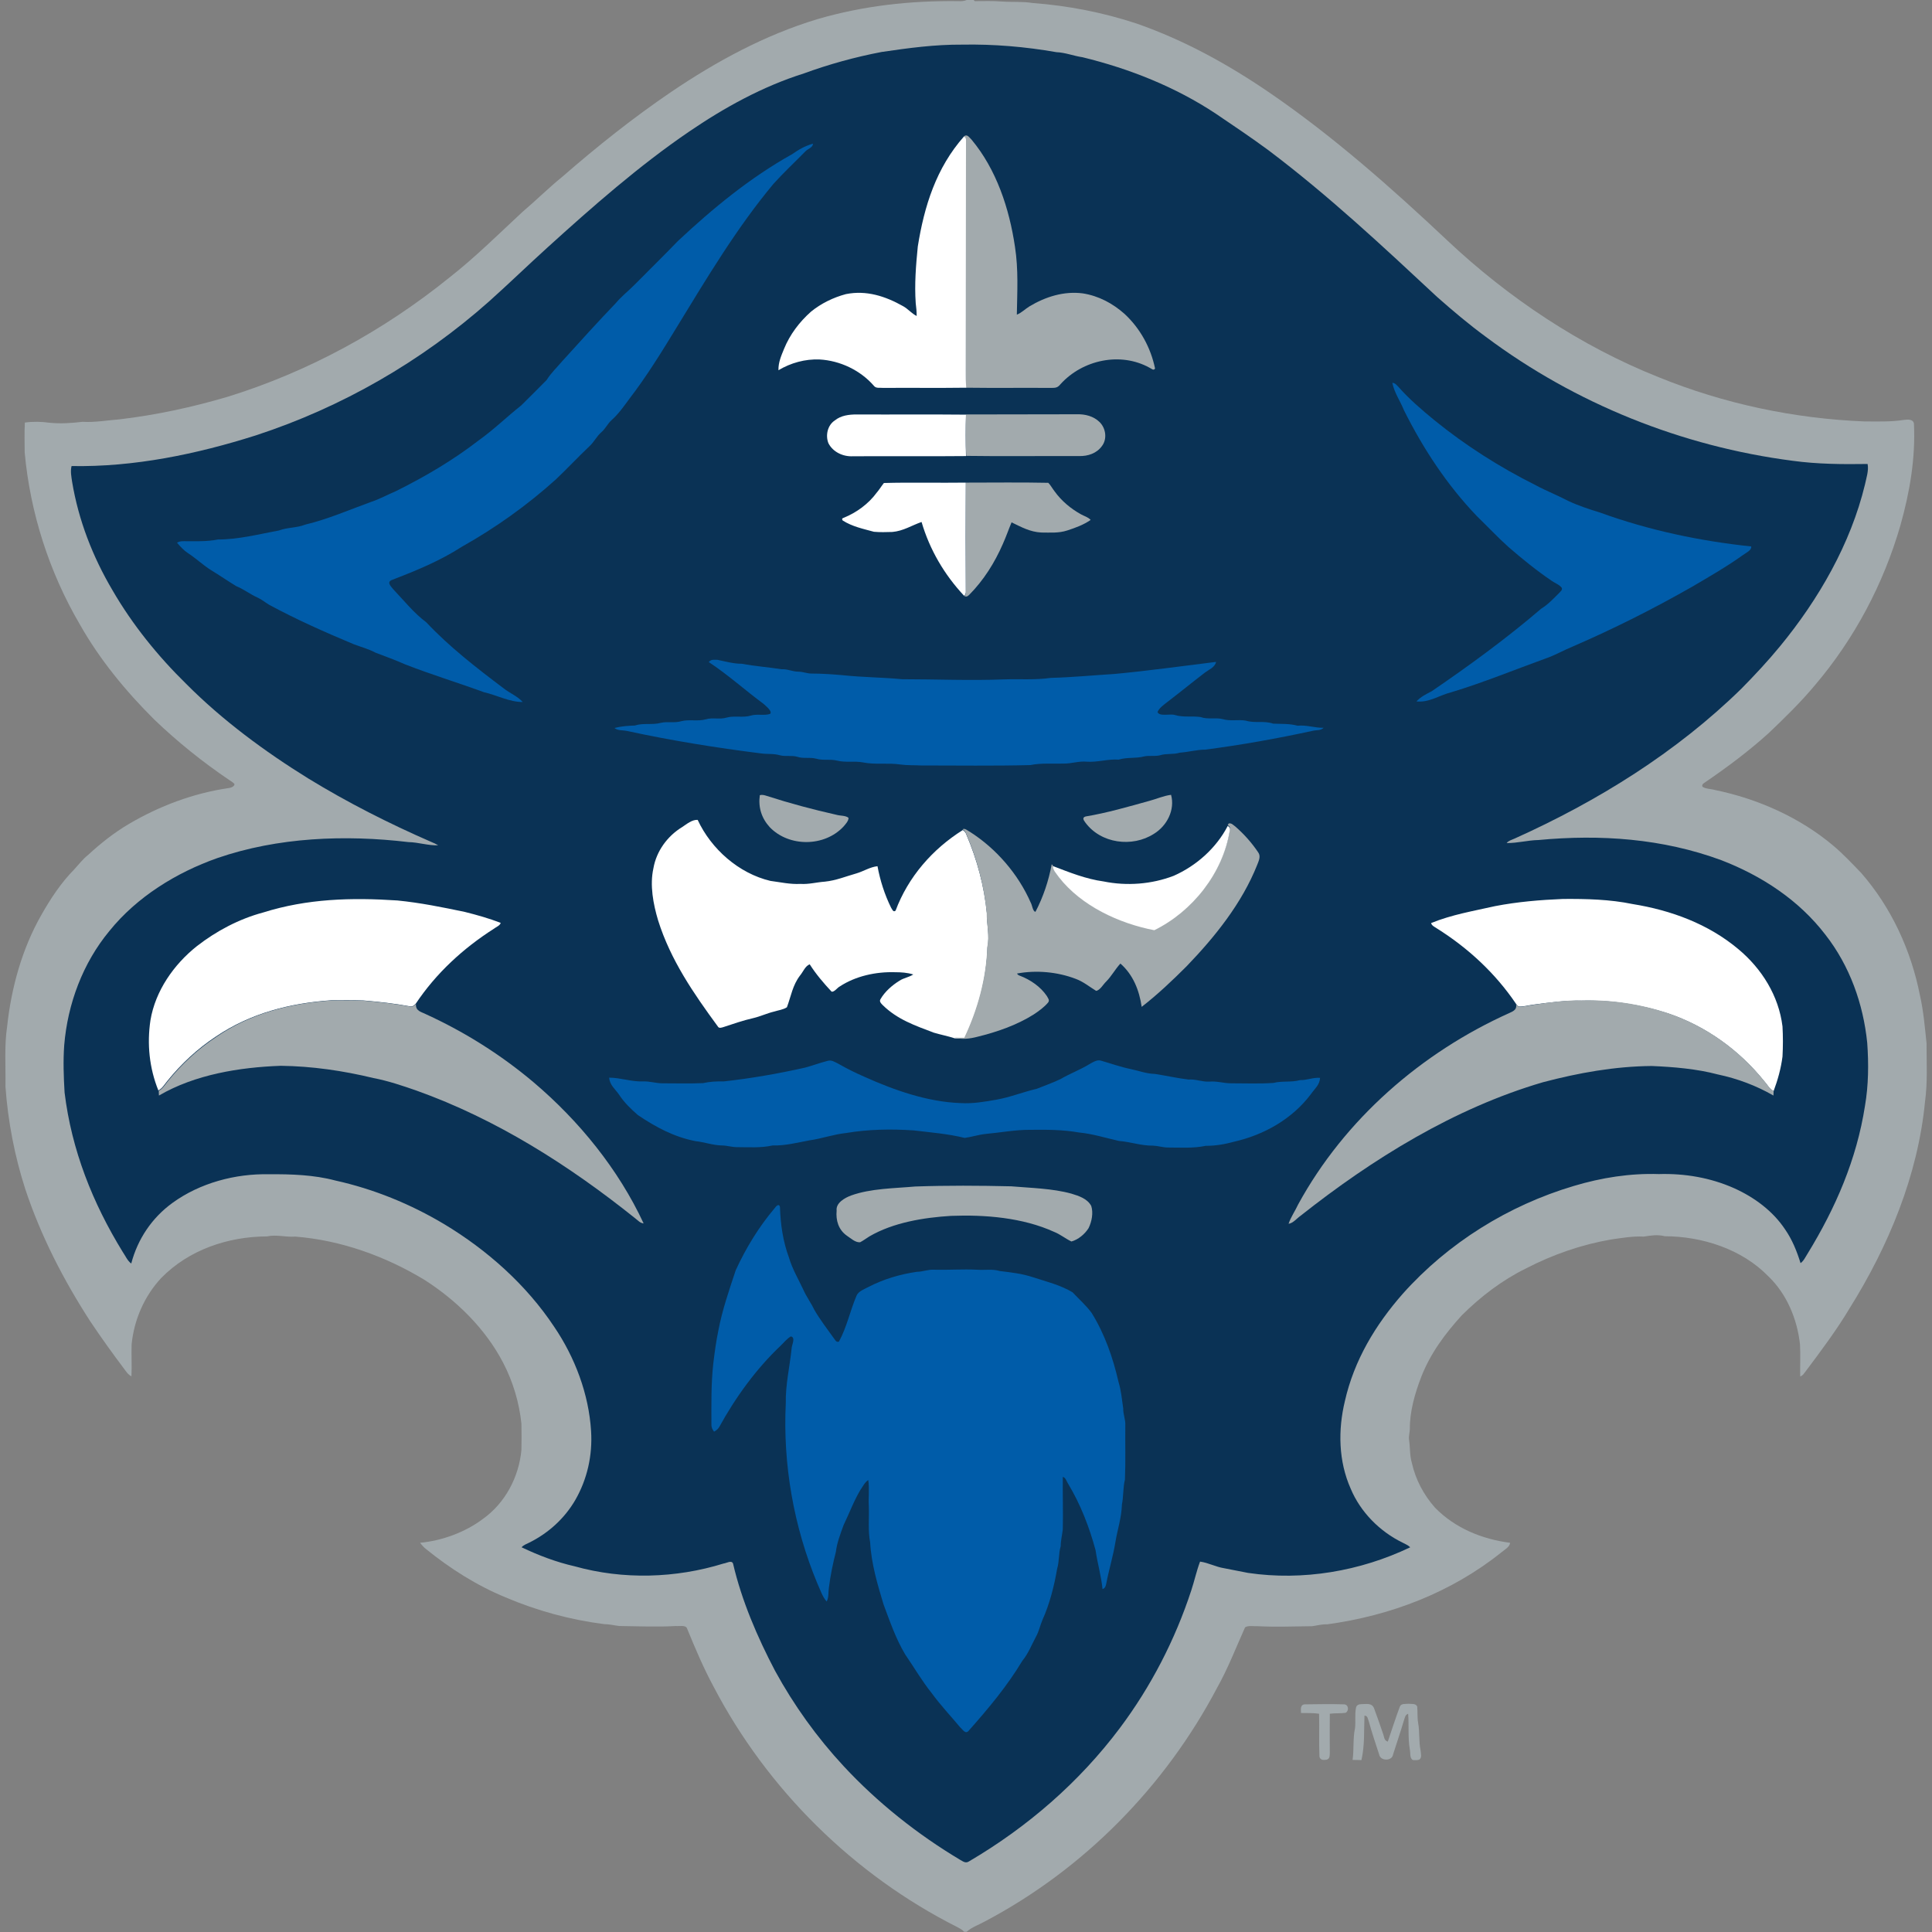 <?xml version="1.0" encoding="UTF-8"?>
<svg width="200px" height="200px" viewBox="0 0 200 200" version="1.1" xmlns="http://www.w3.org/2000/svg" xmlns:xlink="http://www.w3.org/1999/xlink">
    <rect x="0" y="0" width="200" height="200" fill="#808080" stroke="none"/>
    <!-- Generator: Sketch 51.3 (57544) - http://www.bohemiancoding.com/sketch -->
    <title>new-orleans</title>
    <desc>Created with Sketch.</desc>
    <defs></defs>
    <g id="new-orleans" stroke="none" stroke-width="1" fill="none" fill-rule="evenodd">
        <g id="new-orleans_BGL">
            <g id="new-orleans" transform="translate(0.39, 0)">
                <g fill-rule="nonzero" id="Shape">
                    <path d="M99.688,0 L100.409,0 L100.507,0.117 C101.442,0.117 102.378,0.078 103.314,0.156 C104.386,0.234 105.439,0.136 106.511,0.312 C110.175,0.585 113.782,1.287 117.271,2.437 C122.242,4.172 126.784,6.686 131.111,9.649 C137.622,14.113 143.684,19.474 149.415,24.873 C155.75,30.838 163.216,35.828 171.306,39.045 C178.051,41.793 185.322,43.333 192.593,43.626 C193.977,43.626 195.341,43.684 196.686,43.47 C197.057,43.431 197.641,43.353 197.739,43.84 C197.914,47.446 197.31,50.936 196.335,54.405 C194.581,60.468 191.579,66.121 187.505,70.916 C186.043,72.671 184.386,74.288 182.729,75.867 C180.624,77.778 178.363,79.454 176.023,81.053 C175.828,81.17 175.789,81.306 175.848,81.442 C176.16,81.676 176.725,81.657 177.115,81.774 C181.579,82.69 185.926,84.62 189.415,87.563 C190.429,88.421 191.345,89.396 192.281,90.37 C195.4,93.938 197.446,98.382 198.363,103.041 C198.733,104.678 198.869,106.335 199.045,107.992 C199.045,110 199.162,112.047 198.889,114.035 C198.148,121.696 195.107,129.006 191.053,135.478 C189.727,137.7 188.129,139.825 186.569,141.91 C186.394,142.125 186.257,142.398 185.965,142.495 C185.945,141.384 186.004,140.273 185.945,139.162 C185.653,136.55 184.581,133.957 182.671,132.125 C179.922,129.298 175.828,127.992 171.949,127.973 C171.17,127.778 170.546,127.895 169.766,128.012 C168.635,127.953 167.563,128.148 166.433,128.304 C163.353,128.83 160.37,129.864 157.583,131.306 C155.088,132.534 152.904,134.211 150.936,136.16 C149.201,138.07 147.7,140.078 146.745,142.515 C146.082,144.23 145.536,146.121 145.556,147.973 C145.536,148.324 145.419,148.713 145.478,149.064 C145.595,149.883 145.536,150.663 145.77,151.462 C146.16,153.197 146.998,154.756 148.168,156.082 C150.234,158.187 153.021,159.337 155.926,159.708 C155.926,160.136 155.322,160.448 155.029,160.702 C149.844,164.854 143.567,167.251 137.018,168.148 C136.472,168.129 135.984,168.265 135.458,168.343 C133.567,168.363 131.696,168.441 129.805,168.343 C129.415,168.363 128.83,168.246 128.499,168.46 C127.563,170.546 126.725,172.729 125.595,174.737 C120.214,184.951 111.813,193.489 101.598,198.889 C100.936,199.259 100.214,199.493 99.669,199.981 L99.415,199.981 C99.22,199.747 98.967,199.63 98.713,199.493 C87.992,194.094 79.045,185.244 73.489,174.62 C72.437,172.671 71.579,170.643 70.741,168.596 C70.624,168.187 69.903,168.363 69.571,168.324 C67.622,168.441 65.673,168.343 63.723,168.324 C63.197,168.265 62.69,168.129 62.144,168.129 C58.635,167.68 55.205,166.745 51.949,165.361 C48.967,164.133 46.199,162.378 43.704,160.351 C43.47,160.175 43.275,159.942 43.099,159.708 C45.38,159.493 47.778,158.616 49.61,157.232 C51.91,155.595 53.333,152.885 53.587,150.097 C53.606,149.181 53.606,148.265 53.587,147.368 C53.353,145.166 52.71,143.021 51.696,141.072 C49.864,137.544 46.862,134.6 43.528,132.476 C39.493,130.039 34.893,128.382 30.175,128.012 C29.162,128.09 28.246,127.778 27.251,127.992 C23.197,128.012 19.162,129.376 16.296,132.3 C14.542,134.191 13.489,136.628 13.236,139.162 C13.197,140.273 13.275,141.384 13.216,142.476 C12.865,142.3 12.69,142.008 12.456,141.696 C11.248,140.097 10.078,138.46 8.967,136.803 C6.179,132.495 3.84,127.953 2.222,123.08 C1.131,119.688 0.429,116.082 0.175,112.476 C0.214,110.39 0.039,108.285 0.351,106.238 C0.78,102.261 1.891,98.226 3.879,94.737 C4.834,93.041 5.945,91.365 7.31,89.981 C7.778,89.474 8.187,88.928 8.733,88.499 C10.019,87.31 11.423,86.199 12.943,85.302 C16.121,83.431 19.649,82.105 23.294,81.579 C23.509,81.559 23.918,81.404 23.879,81.15 C23.723,80.994 23.528,80.858 23.333,80.741 C20.565,78.869 17.973,76.784 15.575,74.483 C12.632,71.559 9.922,68.265 7.875,64.639 C4.698,59.22 2.729,53.06 2.164,46.823 C2.164,45.789 2.125,44.776 2.183,43.743 C3.021,43.626 3.899,43.645 4.737,43.762 C5.887,43.879 7.018,43.801 8.148,43.665 C9.454,43.743 10.702,43.509 11.988,43.411 C15.77,42.963 19.474,42.164 23.119,41.092 C31.52,38.499 39.337,34.23 46.179,28.694 C48.811,26.628 51.228,24.23 53.684,21.949 C55.088,20.76 56.394,19.454 57.836,18.285 C61.442,15.146 65.166,12.183 69.123,9.493 C73.801,6.335 78.791,3.626 84.211,1.988 C89.006,0.585 93.86,0.058 98.83,0.117 C99.123,0.136 99.415,0.117 99.688,0 Z" fill="#A2AAAD"></path>
                    <path d="M99.22,4.62 C102.495,4.561 105.731,4.834 108.967,5.4 C109.903,5.439 110.741,5.789 111.676,5.926 C116.55,7.115 121.306,9.006 125.478,11.774 C127.29,13.002 129.123,14.23 130.897,15.536 C137.154,20.253 142.69,25.439 148.402,30.76 C150.039,32.203 151.676,33.587 153.431,34.873 C162.69,41.793 173.723,46.218 185.185,47.7 C187.739,48.051 190.351,48.07 192.943,48.031 C193.08,48.713 192.807,49.493 192.671,50.156 C191.189,56.296 187.875,62.047 183.879,66.901 C182.632,68.421 181.267,69.883 179.883,71.287 C173.138,77.895 164.99,82.943 156.413,86.803 C156.101,86.94 155.789,87.018 155.575,87.271 C156.686,87.29 157.758,86.979 158.869,86.959 C165.302,86.355 171.715,86.803 177.797,89.045 C181.988,90.663 185.828,93.177 188.577,96.764 C191.092,99.981 192.495,103.918 192.904,107.953 C193.06,110.117 193.041,112.339 192.671,114.483 C191.813,120.019 189.63,125.049 186.725,129.786 C186.511,130.117 186.335,130.526 186.004,130.76 C185.614,129.513 185.146,128.343 184.405,127.271 C183.138,125.361 181.209,123.938 179.123,123.002 C176.667,121.91 174.016,121.462 171.345,121.54 C168.363,121.442 165.4,121.91 162.534,122.768 C155.77,124.776 149.532,128.655 144.834,133.918 C141.988,137.154 139.786,140.819 138.83,145.049 C138.109,148.051 138.168,151.267 139.435,154.113 C140.448,156.53 142.437,158.538 144.795,159.688 C145.088,159.844 145.361,159.942 145.595,160.175 C140.429,162.651 134.483,163.665 128.811,162.827 C127.973,162.671 127.154,162.495 126.316,162.339 C125.458,162.203 124.698,161.774 123.84,161.657 C123.47,162.632 123.255,163.665 122.924,164.659 C121.248,169.766 118.752,174.6 115.536,178.889 C111.326,184.503 105.965,189.142 99.922,192.69 C99.591,192.904 99.357,192.729 99.045,192.554 C94.6,189.903 90.468,186.628 86.94,182.827 C84.172,179.844 81.793,176.53 79.844,172.963 C78.012,169.474 76.394,165.712 75.497,161.871 C75.361,161.462 74.795,161.832 74.522,161.852 C69.552,163.392 64.113,163.548 59.103,162.144 C57.212,161.715 55.361,161.014 53.606,160.175 C53.821,159.922 54.113,159.844 54.405,159.688 C56.374,158.713 58.051,157.193 59.162,155.283 C60.409,153.119 60.955,150.643 60.799,148.148 C60.565,144.308 59.123,140.507 56.979,137.349 C54.094,133.002 50.039,129.396 45.595,126.725 C42.105,124.639 38.285,123.08 34.308,122.203 C32.125,121.618 29.727,121.54 27.466,121.559 C23.977,121.481 20.312,122.456 17.466,124.522 C15.341,126.062 13.86,128.265 13.197,130.799 C12.807,130.526 12.593,130 12.32,129.61 C9.201,124.542 7.018,119.045 6.296,113.099 C6.199,111.462 6.14,109.844 6.257,108.207 C6.608,103.918 8.187,99.688 10.936,96.374 C13.782,92.846 17.856,90.331 22.105,88.83 C28.382,86.667 35.322,86.394 41.891,87.173 C42.943,87.193 43.918,87.544 44.971,87.505 C44.737,87.368 44.503,87.251 44.25,87.154 C39.864,85.244 35.595,83.08 31.52,80.585 C27.018,77.797 22.632,74.561 18.889,70.799 C15.945,67.914 13.314,64.659 11.248,61.092 C9.201,57.622 7.739,53.86 7.076,49.883 C6.998,49.337 6.881,48.791 7.018,48.246 C13.47,48.363 19.961,47.018 26.101,45.068 C34.99,42.164 43.255,37.407 50.253,31.189 C52.3,29.357 54.288,27.427 56.335,25.575 C60.936,21.404 65.77,17.154 70.916,13.645 C74.6,11.131 78.558,8.947 82.827,7.602 C85.439,6.647 88.129,5.906 90.877,5.38 C93.665,4.971 96.394,4.6 99.22,4.62 Z" fill="#0A3255"></path>
                    <path d="M100.175,14.444 C102.768,17.544 104.094,21.598 104.678,25.536 C105.049,27.914 104.912,30.195 104.873,32.573 C105.361,32.378 105.712,32.008 106.179,31.715 C107.836,30.721 109.747,30.117 111.696,30.37 C113.333,30.624 114.795,31.404 116.023,32.495 C117.641,33.996 118.733,35.984 119.181,38.148 C119.025,38.421 118.811,38.148 118.616,38.07 C115.595,36.394 111.676,37.251 109.396,39.766 C109.084,40.156 108.869,40.156 108.382,40.156 C105.458,40.136 102.534,40.175 99.61,40.136 C99.591,39.552 99.571,38.967 99.571,38.382 C99.571,30.448 99.552,22.339 99.591,14.425 L99.552,14.25 L99.376,14.133 C99.727,13.821 99.942,14.23 100.175,14.444 Z" fill="#A2AAAD"></path>
                    <path d="M99.396,14.133 L99.571,14.25 L99.61,14.425 C99.591,22.359 99.61,30.448 99.591,38.382 C99.591,38.967 99.591,39.552 99.63,40.136 C96.764,40.175 93.899,40.136 91.053,40.156 C90.721,40.117 90.292,40.234 90.078,39.942 C88.674,38.324 86.569,37.329 84.444,37.212 C82.943,37.154 81.481,37.563 80.195,38.324 C80.175,37.505 80.487,36.823 80.78,36.101 C81.384,34.62 82.378,33.314 83.567,32.261 C84.62,31.404 85.867,30.799 87.173,30.448 C89.298,30.019 91.267,30.663 93.099,31.696 C93.606,31.969 93.977,32.456 94.503,32.71 C94.503,32.261 94.464,31.832 94.405,31.384 C94.269,29.415 94.425,27.485 94.62,25.517 C95.283,21.345 96.53,17.368 99.396,14.133 Z" fill="#FFFFFF"></path>
                    <path d="M83.763,14.873 C83.782,15.283 83.177,15.419 82.943,15.712 C81.852,16.823 80.702,17.895 79.669,19.045 C75.906,23.548 72.749,28.83 69.688,33.84 C68.129,36.394 66.55,38.967 64.717,41.345 C64.172,42.086 63.626,42.865 62.943,43.47 C62.515,43.84 62.3,44.366 61.871,44.737 C61.365,45.166 61.111,45.77 60.604,46.218 C59.435,47.329 58.343,48.499 57.173,49.61 C54.191,52.3 50.916,54.639 47.407,56.608 C45.107,58.09 42.651,59.084 40.136,60.058 C39.61,60.292 40.136,60.76 40.331,61.014 C41.462,62.203 42.437,63.45 43.743,64.425 C46.121,66.959 48.967,69.162 51.735,71.248 C52.378,71.754 53.177,72.066 53.723,72.671 C52.378,72.69 51.014,71.949 49.708,71.657 C46.998,70.663 44.23,69.825 41.54,68.772 C40.526,68.324 39.513,67.953 38.48,67.563 C37.758,67.173 36.979,66.979 36.218,66.686 C33.236,65.439 30.292,64.133 27.446,62.593 C27.037,62.339 26.686,62.047 26.257,61.852 C25.497,61.52 24.854,60.994 24.074,60.682 C23.197,60.156 22.339,59.552 21.462,59.025 C20.624,58.499 19.922,57.817 19.084,57.271 C18.635,56.979 18.285,56.589 17.934,56.179 C18.168,56.043 18.382,56.023 18.655,56.023 C19.844,56.023 20.994,56.082 22.164,55.848 C24.327,55.848 26.374,55.302 28.499,54.912 C29.376,54.581 30.331,54.659 31.209,54.308 C33.567,53.743 35.731,52.788 37.992,51.969 C38.889,51.676 39.727,51.209 40.604,50.838 C43.626,49.337 46.511,47.641 49.181,45.575 C50.741,44.464 52.086,43.138 53.567,41.969 C54.444,41.092 55.341,40.214 56.199,39.337 C56.647,38.616 57.251,38.051 57.797,37.407 C59.649,35.361 61.481,33.333 63.353,31.384 C63.918,30.702 64.6,30.175 65.224,29.552 C66.745,28.012 68.285,26.511 69.786,24.951 C73.431,21.54 77.271,18.382 81.637,15.945 C82.32,15.458 82.963,15.107 83.763,14.873 Z" fill="#005CA9"></path>
                    <path d="M143.743,39.63 C144.035,39.649 144.172,39.844 144.366,40.039 C145.478,41.306 146.803,42.437 148.109,43.509 C151.326,46.121 154.854,48.363 158.558,50.214 C159.669,50.819 160.838,51.267 161.949,51.852 C163.021,52.359 164.113,52.71 165.244,53.06 C170.292,54.893 175.556,56.004 180.897,56.569 C180.955,56.979 180.331,57.232 180.058,57.446 C178.363,58.655 176.569,59.688 174.776,60.741 C170.78,63.021 166.667,65.088 162.437,66.92 C161.481,67.31 160.585,67.836 159.61,68.168 C156.374,69.337 153.158,70.663 149.864,71.657 C148.596,71.969 147.583,72.749 146.238,72.612 C146.686,72.125 147.251,71.852 147.817,71.559 C151.696,68.908 155.575,66.082 159.142,63.021 C159.864,62.573 160.409,61.988 161.014,61.384 C161.15,61.209 161.365,61.111 161.287,60.858 C161.053,60.526 160.585,60.37 160.253,60.136 C158.674,59.064 157.212,57.875 155.77,56.628 C154.639,55.614 153.606,54.503 152.515,53.45 C149.415,50.214 146.959,46.491 144.951,42.476 C144.561,41.501 143.957,40.682 143.743,39.63 Z" fill="#005CA9"></path>
                    <path d="M88.304,42.904 C92.086,42.924 95.848,42.885 99.61,42.924 C99.571,44.347 99.571,45.789 99.61,47.212 C95.712,47.251 91.813,47.212 87.914,47.232 C86.901,47.29 85.828,46.803 85.361,45.867 C85.049,45.049 85.283,44.016 86.023,43.528 C86.667,43.002 87.505,42.904 88.304,42.904 Z" fill="#FFFFFF"></path>
                    <path d="M99.61,42.904 C103.45,42.885 107.271,42.904 111.111,42.885 C111.949,42.865 112.807,43.08 113.431,43.684 C114.094,44.327 114.25,45.458 113.665,46.199 C113.119,46.94 112.222,47.232 111.326,47.212 C107.427,47.193 103.528,47.251 99.63,47.193 C99.571,45.77 99.571,44.327 99.61,42.904 Z" fill="#A2AAAD"></path>
                    <path d="M91.111,50 C93.918,49.922 96.784,50 99.591,49.961 C99.571,53.704 99.571,57.466 99.591,61.209 C99.61,61.404 99.552,61.559 99.415,61.676 C97.368,59.493 95.848,56.901 95.01,54.035 C93.996,54.386 93.119,54.971 91.988,55.068 C91.365,55.088 90.702,55.107 90.078,55.049 C88.947,54.737 87.856,54.522 86.842,53.879 C86.745,53.743 86.784,53.645 86.94,53.606 C88.285,53.06 89.513,52.164 90.37,50.994 C90.643,50.682 90.858,50.312 91.111,50 Z" fill="#FFFFFF"></path>
                    <path d="M99.61,49.961 C102.437,49.961 105.302,49.922 108.129,49.981 C108.382,50.234 108.558,50.585 108.791,50.877 C109.493,51.852 110.448,52.651 111.501,53.236 C111.852,53.431 112.242,53.528 112.515,53.821 C111.793,54.327 110.936,54.639 110.097,54.912 C109.201,55.205 108.343,55.127 107.407,55.127 C106.238,55.068 105.341,54.561 104.327,54.074 C104.016,54.815 103.762,55.556 103.431,56.296 C102.573,58.265 101.442,60.058 99.942,61.579 C99.747,61.754 99.688,61.793 99.435,61.715 C99.552,61.598 99.61,61.442 99.61,61.248 C99.591,57.466 99.571,53.704 99.61,49.961 Z" fill="#A2AAAD"></path>
                    <path d="M73.879,68.304 C74.737,68.48 75.536,68.713 76.413,68.713 C77.758,68.967 79.142,69.064 80.507,69.279 C81.131,69.24 81.657,69.532 82.261,69.532 C82.729,69.532 83.158,69.727 83.626,69.727 C84.717,69.727 85.828,69.805 86.92,69.903 C88.928,70.117 90.975,70.117 92.982,70.312 C96.491,70.312 100,70.468 103.509,70.331 C105.146,70.273 106.764,70.409 108.382,70.175 C110.604,70.117 112.807,69.903 115.01,69.766 C118.558,69.435 121.988,68.947 125.497,68.519 C125.38,69.084 124.776,69.298 124.366,69.61 C123.041,70.624 121.754,71.676 120.429,72.69 C120.058,72.982 119.63,73.275 119.435,73.704 C119.61,74.211 120.78,73.86 121.228,74.016 C122.125,74.288 123.002,74.094 123.899,74.23 C124.659,74.503 125.419,74.25 126.179,74.444 C126.979,74.678 127.778,74.464 128.577,74.6 C129.513,74.893 130.468,74.581 131.404,74.912 C132.281,74.951 133.08,74.893 133.938,75.127 C134.873,75.029 135.712,75.361 136.628,75.341 C136.316,75.653 135.906,75.556 135.497,75.653 C131.832,76.452 128.109,77.115 124.386,77.602 C123.489,77.602 122.651,77.856 121.754,77.914 C121.072,78.129 120.37,77.973 119.688,78.187 C119.162,78.324 118.558,78.187 118.051,78.304 C117.173,78.538 116.316,78.363 115.419,78.635 C114.269,78.558 113.236,78.928 112.105,78.85 C111.306,78.772 110.565,79.045 109.766,79.045 C108.596,79.084 107.427,78.967 106.257,79.201 C102.495,79.298 98.713,79.24 94.951,79.24 C94.25,79.201 93.528,79.24 92.827,79.142 C91.559,78.947 90.234,79.181 88.967,78.928 C88.051,78.752 87.154,78.967 86.238,78.733 C85.517,78.558 84.815,78.752 84.094,78.538 C83.45,78.363 82.788,78.558 82.144,78.343 C81.54,78.168 80.955,78.343 80.351,78.187 C79.688,77.992 79.064,78.09 78.382,77.992 C73.743,77.407 69.123,76.667 64.542,75.673 C64.113,75.575 63.548,75.653 63.216,75.361 C63.938,75.185 64.581,75.127 65.322,75.107 C66.218,74.815 67.115,75.068 67.992,74.834 C68.713,74.659 69.415,74.873 70.136,74.659 C70.955,74.444 71.832,74.698 72.671,74.464 C73.392,74.25 74.113,74.503 74.815,74.288 C75.634,74.055 76.511,74.327 77.349,74.074 C77.992,73.879 78.733,74.113 79.337,73.899 C79.591,73.606 78.85,73.06 78.655,72.865 C76.745,71.462 74.971,69.844 72.982,68.538 C73.236,68.226 73.528,68.304 73.879,68.304 Z" fill="#005CA9"></path>
                    <path d="M78.265,82.32 C78.538,82.242 78.752,82.32 79.006,82.398 C81.365,83.158 83.762,83.801 86.199,84.347 C86.589,84.464 87.135,84.405 87.446,84.659 C87.466,84.99 87.115,85.341 86.92,85.575 C84.951,87.68 81.287,87.7 79.298,85.634 C78.441,84.698 78.09,83.567 78.265,82.32 Z" fill="#A2AAAD"></path>
                    <path d="M120.838,82.281 C121.267,83.84 120.409,85.497 119.064,86.316 C116.823,87.758 113.548,87.329 111.949,85.127 C111.793,84.912 111.598,84.639 111.988,84.522 C114.211,84.152 116.413,83.509 118.596,82.904 C119.337,82.71 120.058,82.378 120.838,82.281 Z" fill="#A2AAAD"></path>
                    <path d="M71.832,84.873 C73.236,87.895 76.082,90.409 79.357,91.189 C80.409,91.326 81.404,91.559 82.476,91.501 C83.333,91.559 84.152,91.326 85.01,91.267 C86.16,91.15 87.173,90.721 88.285,90.409 C89.006,90.195 89.688,89.747 90.448,89.669 C90.721,91.15 91.189,92.612 91.852,93.957 C91.969,94.113 92.066,94.483 92.32,94.269 C93.626,90.78 96.14,87.895 99.279,85.926 C99.454,86.043 99.591,86.199 99.649,86.394 C100.76,88.986 101.501,91.754 101.774,94.561 C101.754,95.77 102.086,96.862 101.832,98.09 C101.735,101.345 100.858,104.581 99.454,107.505 C99.123,107.505 98.772,107.505 98.441,107.485 C97.719,107.251 96.998,107.115 96.277,106.901 C94.327,106.16 92.495,105.536 90.975,104.035 C90.819,103.879 90.604,103.665 90.76,103.431 C91.209,102.651 91.969,101.988 92.729,101.52 C93.177,101.228 93.704,101.17 94.152,100.877 C93.528,100.682 92.885,100.643 92.242,100.643 C90.292,100.585 88.187,101.033 86.53,102.125 C86.296,102.242 85.965,102.729 85.692,102.651 C84.873,101.774 84.074,100.838 83.431,99.825 C82.963,100 82.749,100.604 82.437,100.975 C81.657,101.988 81.501,103.119 81.072,104.269 C80.702,104.522 80.175,104.581 79.747,104.717 C79.006,104.893 78.324,105.224 77.563,105.4 C76.53,105.634 75.536,105.984 74.522,106.316 C74.327,106.374 74.035,106.491 73.918,106.257 C71.404,102.827 69.025,99.376 67.739,95.283 C67.232,93.587 66.862,91.637 67.251,89.883 C67.563,88.109 68.694,86.55 70.234,85.614 C70.682,85.322 71.248,84.834 71.832,84.873 Z" fill="#FFFFFF"></path>
                    <path d="M126.803,85.244 C127.115,85.185 127.251,85.4 127.485,85.556 C128.382,86.335 129.201,87.251 129.864,88.246 C130.156,88.655 129.903,89.142 129.747,89.552 C128.168,93.509 125.4,96.959 122.456,100.019 C120.975,101.501 119.454,102.943 117.797,104.23 C117.544,102.515 116.92,100.916 115.595,99.747 C115.049,100.331 114.678,101.053 114.113,101.618 C113.821,101.891 113.489,102.515 113.08,102.573 C112.378,102.144 111.754,101.618 110.955,101.326 C109.064,100.604 106.862,100.409 104.893,100.78 C104.951,100.897 105.068,100.975 105.205,101.014 C106.277,101.423 107.329,102.144 107.973,103.099 C108.09,103.333 108.304,103.528 108.109,103.782 C107.7,104.269 107.154,104.659 106.628,105.01 C104.873,106.121 102.788,106.842 100.78,107.329 C100.039,107.524 99.181,107.641 98.421,107.407 C98.752,107.427 99.103,107.427 99.435,107.427 C100.819,104.503 101.715,101.248 101.813,98.012 C102.066,96.803 101.735,95.692 101.754,94.483 C101.481,91.676 100.741,88.908 99.63,86.316 C99.571,86.121 99.435,85.965 99.259,85.848 C99.493,85.692 99.786,86.004 100,86.101 C102.729,87.836 105.01,90.468 106.316,93.45 C106.452,93.665 106.53,94.386 106.803,94.386 C107.602,92.865 108.168,91.17 108.48,89.474 L108.596,89.571 C108.596,90 109.006,90.39 109.22,90.721 C111.54,93.723 115.458,95.517 119.103,96.218 C123.06,94.269 126.218,90.292 126.92,85.887 C126.979,85.673 126.901,85.517 126.706,85.419 L126.803,85.244 Z" fill="#A2AAAD"></path>
                    <path d="M126.706,85.497 C126.901,85.614 126.979,85.77 126.92,85.965 C126.218,90.37 123.06,94.347 119.103,96.296 C115.458,95.595 111.54,93.782 109.22,90.799 C108.986,90.448 108.596,90.078 108.596,89.649 C110.331,90.312 112.008,90.994 113.86,91.248 C116.257,91.735 118.83,91.54 121.111,90.663 C123.45,89.63 125.517,87.797 126.706,85.497 Z" fill="#FFFFFF"></path>
                    <path d="M161.404,93.06 C163.801,93.041 166.257,93.099 168.616,93.587 C172.593,94.23 176.433,95.634 179.552,98.246 C181.988,100.273 183.743,103.08 184.133,106.257 C184.191,107.29 184.191,108.324 184.133,109.376 C183.977,110.604 183.645,111.793 183.216,112.943 C182.788,112.768 182.554,112.261 182.242,111.93 C179.649,108.713 176.218,106.238 172.3,104.912 C169.435,103.977 166.374,103.509 163.353,103.587 C161.696,103.548 160.019,103.782 158.363,103.996 C157.856,104.055 157.31,104.23 156.803,104.191 C156.706,104.113 156.628,104.016 156.55,103.918 C154.405,100.741 151.579,98.129 148.343,96.101 C148.148,95.965 147.817,95.828 147.758,95.556 C149.903,94.678 152.144,94.308 154.386,93.801 C156.706,93.353 159.045,93.158 161.404,93.06 Z" fill="#FFFFFF"></path>
                    <path d="M40.741,93.216 C43.119,93.45 45.419,93.918 47.739,94.405 C48.986,94.717 50.234,95.068 51.442,95.536 C51.365,95.828 50.955,95.965 50.741,96.14 C47.563,98.168 44.756,100.741 42.651,103.899 C42.456,104.074 42.32,104.25 42.027,104.172 C40.448,103.879 38.85,103.704 37.232,103.567 C36.121,103.528 35.01,103.548 33.899,103.548 C29.63,103.84 25.517,104.893 21.949,107.31 C20.058,108.558 18.382,110.117 16.959,111.871 C16.647,112.242 16.433,112.651 16.004,112.885 C15.068,110.565 14.815,108.07 15.185,105.614 C15.692,102.573 17.602,99.844 19.981,97.953 C22.008,96.374 24.366,95.127 26.842,94.464 C31.423,93.021 36.004,92.904 40.741,93.216 Z" fill="#FFFFFF"></path>
                    <path d="M33.918,103.567 C35.029,103.567 36.14,103.548 37.251,103.587 C38.85,103.723 40.448,103.899 42.047,104.191 C42.339,104.269 42.476,104.094 42.671,103.918 C42.612,104.678 43.216,104.737 43.743,105.01 C47.739,106.842 51.481,109.201 54.834,112.027 C59.552,116.023 63.626,121.033 66.238,126.647 C65.848,126.608 65.634,126.316 65.341,126.101 C58.499,120.624 50.994,115.848 42.69,112.885 C41.228,112.378 39.786,111.891 38.265,111.598 C35.107,110.838 31.91,110.37 28.674,110.331 C24.405,110.487 19.805,111.228 16.062,113.411 C16.062,113.255 16.043,113.099 16.043,112.924 C16.472,112.69 16.686,112.281 16.998,111.91 C18.421,110.156 20.097,108.596 21.988,107.349 C25.517,104.912 29.649,103.86 33.918,103.567 Z" fill="#A2AAAD"></path>
                    <path d="M163.353,103.567 C166.374,103.47 169.435,103.938 172.3,104.893 C176.218,106.218 179.649,108.694 182.242,111.91 C182.554,112.242 182.788,112.749 183.216,112.924 C183.216,113.08 183.197,113.255 183.197,113.411 C181.404,112.378 179.474,111.657 177.446,111.228 C175.244,110.643 172.865,110.448 170.585,110.351 C166.764,110.39 163.06,111.053 159.357,112.027 C150.156,114.717 141.696,119.961 134.23,125.867 C133.86,126.121 133.47,126.628 133.002,126.686 C133.236,125.984 133.684,125.361 133.996,124.678 C138.811,115.867 146.764,108.947 155.887,104.854 C156.316,104.659 156.667,104.483 156.55,103.938 C156.628,104.035 156.706,104.133 156.803,104.211 C157.31,104.25 157.856,104.074 158.363,104.016 C160.019,103.762 161.696,103.528 163.353,103.567 Z" fill="#A2AAAD"></path>
                    <path d="M85.263,109.825 C85.692,109.688 86.023,109.942 86.394,110.117 C87.271,110.624 88.187,111.072 89.123,111.481 C92.203,112.865 95.653,114.074 99.045,114.191 C100.312,114.269 101.52,114.055 102.749,113.84 C104.191,113.587 105.517,113.041 106.94,112.71 C107.758,112.378 108.616,112.086 109.415,111.696 C110.37,111.131 111.404,110.76 112.359,110.175 C112.71,109.981 113.197,109.649 113.606,109.805 C114.62,110.097 115.595,110.448 116.628,110.663 C117.485,110.838 118.265,111.15 119.142,111.17 C120.312,111.345 121.481,111.618 122.651,111.754 C123.392,111.696 124.055,112.008 124.795,111.969 C125.595,111.891 126.335,112.164 127.135,112.144 C128.558,112.144 130,112.203 131.423,112.105 C132.359,111.871 133.275,112.066 134.191,111.813 C134.912,111.832 135.536,111.52 136.257,111.579 C136.238,112.3 135.712,112.69 135.322,113.255 C133.392,115.828 130.468,117.485 127.368,118.187 C126.374,118.46 125.458,118.616 124.425,118.616 C123.119,118.889 121.832,118.791 120.526,118.791 C120,118.791 119.493,118.616 118.967,118.596 C117.758,118.616 116.667,118.207 115.439,118.109 C114.055,117.797 112.71,117.368 111.287,117.232 C109.63,116.94 107.973,116.94 106.296,116.959 C104.756,116.94 103.158,117.251 101.618,117.388 C100.897,117.466 100.195,117.7 99.474,117.797 C97.739,117.368 95.965,117.232 94.191,117.018 C91.852,116.862 89.513,116.901 87.193,117.29 C85.887,117.427 84.678,117.875 83.392,118.051 C82.144,118.285 80.877,118.616 79.591,118.577 C78.363,118.85 77.135,118.752 75.887,118.752 C75.361,118.752 74.854,118.577 74.327,118.577 C73.411,118.558 72.515,118.226 71.598,118.129 C69.396,117.7 67.505,116.686 65.653,115.439 C64.932,114.815 64.23,114.133 63.704,113.333 C63.294,112.729 62.729,112.339 62.671,111.559 C63.821,111.559 64.971,111.988 66.14,111.949 C66.881,111.91 67.544,112.164 68.285,112.144 C69.649,112.144 71.014,112.183 72.378,112.125 C73.119,111.969 73.762,111.93 74.522,111.949 C77.349,111.637 80.136,111.15 82.924,110.526 C83.665,110.331 84.444,110.039 85.263,109.825 Z" fill="#005CA9"></path>
                    <path d="M94.347,122.827 C97.661,122.71 100.975,122.729 104.288,122.807 C106.316,122.982 108.558,123.021 110.526,123.567 C111.287,123.801 112.164,124.074 112.573,124.834 C112.807,125.556 112.632,126.452 112.3,127.135 C111.91,127.758 111.228,128.324 110.526,128.519 C109.903,128.226 109.376,127.778 108.733,127.524 C105.478,126.043 101.579,125.731 98.051,125.867 C95.224,126.043 92.086,126.55 89.61,127.992 C89.298,128.187 88.986,128.421 88.655,128.596 C88.168,128.655 87.661,128.168 87.271,127.914 C86.413,127.31 86.121,126.335 86.218,125.322 C86.121,124.522 87.076,123.996 87.7,123.762 C89.747,123.021 92.183,123.021 94.347,122.827 Z" fill="#A2AAAD"></path>
                    <path d="M80.351,124.951 C80.409,126.745 80.663,128.519 81.287,130.195 C81.637,131.384 82.261,132.417 82.788,133.548 C83.099,134.25 83.567,134.873 83.899,135.575 C84.483,136.589 85.205,137.524 85.887,138.48 C86.062,138.674 86.14,138.986 86.452,138.889 C87.271,137.407 87.622,135.653 88.285,134.113 C88.499,133.645 89.103,133.45 89.532,133.216 C91.072,132.417 92.788,131.91 94.522,131.657 C95.127,131.657 95.673,131.404 96.277,131.442 C97.778,131.481 99.259,131.365 100.76,131.442 C101.54,131.501 102.378,131.345 103.119,131.579 C104.269,131.715 105.458,131.852 106.55,132.222 C107.875,132.651 109.435,133.041 110.643,133.782 C111.306,134.483 112.047,135.146 112.612,135.906 C113.977,138.109 114.815,140.526 115.4,143.06 C115.673,143.957 115.75,144.873 115.887,145.809 C115.867,146.413 116.14,146.959 116.101,147.563 C116.082,149.435 116.14,151.326 116.062,153.177 C115.848,154.035 115.926,154.893 115.75,155.75 C115.712,157.135 115.283,158.343 115.068,159.688 C114.834,161.111 114.405,162.495 114.133,163.918 C114.074,164.172 114.035,164.405 113.743,164.503 C113.606,163.119 113.216,161.813 113.021,160.468 C112.378,158.09 111.462,155.712 110.175,153.587 C110.019,153.353 109.942,152.963 109.63,152.885 C109.61,154.698 109.669,156.491 109.63,158.304 C109.571,158.889 109.415,159.454 109.415,160.058 C109.181,160.838 109.279,161.618 109.045,162.398 C108.733,164.211 108.265,166.062 107.505,167.739 C107.271,168.304 107.154,168.908 106.842,169.454 C106.394,170.292 106.062,171.17 105.439,171.93 C103.899,174.503 101.93,176.862 99.942,179.103 C99.571,179.61 99.298,179.064 99.006,178.811 C98.031,177.641 96.979,176.53 96.082,175.302 C95.049,174.016 94.23,172.593 93.314,171.267 C92.339,169.63 91.735,167.856 91.072,166.082 C90.448,164.016 89.805,161.852 89.688,159.669 C89.454,158.46 89.591,157.193 89.552,155.965 C89.493,155.049 89.63,154.113 89.493,153.216 C89.142,153.431 88.928,153.879 88.694,154.211 C88.012,155.341 87.524,156.667 86.94,157.875 C86.608,158.791 86.257,159.688 86.14,160.643 C85.828,161.871 85.575,163.08 85.419,164.347 C85.341,164.815 85.419,165.38 85.185,165.789 C84.737,165.283 84.522,164.561 84.23,163.938 C81.774,158.051 80.643,151.598 80.955,145.244 C80.916,143.353 81.365,141.481 81.559,139.591 C81.559,139.24 82.008,138.46 81.481,138.343 C81.072,138.577 80.76,138.986 80.429,139.298 C77.875,141.715 75.75,144.659 74.055,147.739 C73.918,147.953 73.743,148.09 73.528,148.207 C73.333,147.934 73.236,147.739 73.255,147.388 C73.255,145.283 73.216,143.255 73.45,141.15 C73.587,140 73.743,138.85 73.977,137.719 C74.386,135.575 75.088,133.567 75.77,131.501 C76.823,129.201 78.168,126.998 79.805,125.068 C79.942,124.854 80.273,124.542 80.351,124.951 Z" fill="#005CA9"></path>
                    <path d="M134.698,176.433 C136.043,176.413 137.407,176.394 138.772,176.433 C139.22,176.472 139.279,177.096 138.908,177.31 C138.363,177.388 137.817,177.329 137.271,177.407 C137.251,178.772 137.271,180.117 137.271,181.462 C137.251,181.754 137.29,182.066 136.94,182.164 C136.628,182.203 136.296,182.242 136.199,181.852 C136.14,180.37 136.199,178.889 136.16,177.407 C135.536,177.31 134.932,177.349 134.288,177.329 C134.288,176.979 134.172,176.452 134.698,176.433 Z" fill="#A2AAAD"></path>
                    <path d="M140.546,176.413 C141.053,176.413 141.618,176.257 141.852,176.842 C142.164,177.7 142.476,178.558 142.768,179.435 C142.904,179.766 142.865,180.175 143.275,180.292 C143.684,179.084 144.074,177.875 144.522,176.667 C144.659,176.316 145.107,176.413 145.419,176.374 C145.75,176.413 146.14,176.316 146.316,176.647 C146.374,177.212 146.316,177.778 146.413,178.343 C146.589,179.298 146.472,180.253 146.667,181.209 C146.686,181.501 146.842,181.988 146.511,182.164 C146.316,182.222 146.101,182.222 145.887,182.203 C145.517,182.047 145.634,181.442 145.556,181.111 C145.341,179.864 145.478,178.655 145.38,177.407 C145.068,177.524 145.049,177.797 144.951,178.07 C144.6,179.259 144.191,180.448 143.821,181.618 C143.723,182.339 142.495,182.32 142.378,181.618 C142.008,180.487 141.618,179.337 141.306,178.187 C141.189,177.934 141.209,177.602 140.858,177.602 C140.799,179.162 140.897,180.663 140.546,182.203 C140.234,182.203 139.922,182.183 139.63,182.183 C139.786,181.072 139.649,179.981 139.883,178.889 C139.961,178.207 139.844,177.466 139.981,176.803 C140.019,176.511 140.273,176.413 140.546,176.413 Z" fill="#A2AAAD"></path>
                </g>
            </g>
        </g>
    </g>
</svg>